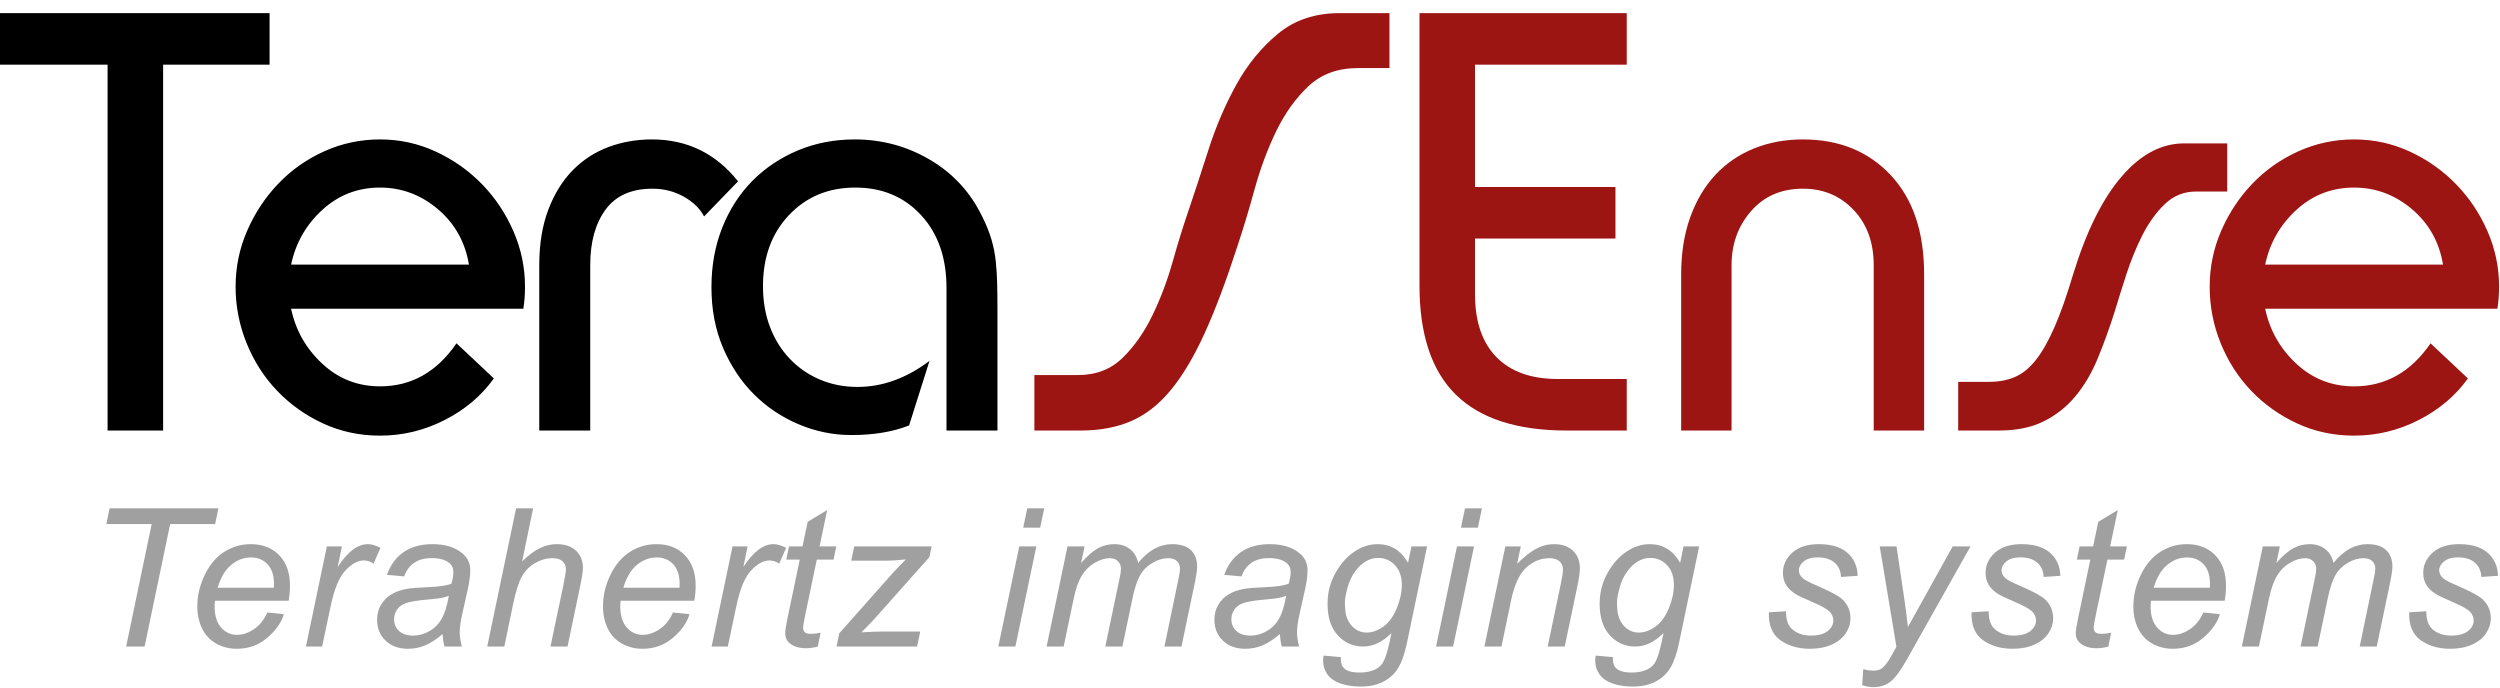 <?xml version="1.0" encoding="UTF-8"?>
<svg width="109px" height="30px" viewBox="0 0 109 30" version="1.1" xmlns="http://www.w3.org/2000/svg" xmlns:xlink="http://www.w3.org/1999/xlink">
    <!-- Generator: Sketch 49.1 (51147) - http://www.bohemiancoding.com/sketch -->
    <title>logo-TeraSense</title>
    <desc>Created with Sketch.</desc>
    <defs></defs>
    <g id="Page-1" stroke="none" stroke-width="1" fill="none" fill-rule="evenodd">
        <g id="Artboard-2" transform="translate(-938, -137)">
            <g id="logo-TeraSense" transform="translate(887, 117)">
                <g id="Page-1" transform="translate(51, 20)">
                    <polygon id="Fill-1" fill="#A1A0A0" points="5.5 28.188 6.613 22.85 4.637 22.85 4.78 22.164 9.523 22.164 9.379 22.85 7.419 22.85 6.305 28.188"></polygon>
                    <path d="M11.653,26.704 L12.376,26.779 C12.272,27.137 12.033,27.479 11.659,27.802 C11.285,28.125 10.839,28.287 10.321,28.287 C9.998,28.287 9.702,28.212 9.432,28.063 C9.162,27.914 8.956,27.697 8.815,27.412 C8.674,27.126 8.603,26.802 8.603,26.438 C8.603,25.961 8.714,25.499 8.935,25.05 C9.155,24.602 9.44,24.27 9.791,24.052 C10.142,23.834 10.522,23.725 10.929,23.725 C11.45,23.725 11.866,23.887 12.177,24.211 C12.488,24.533 12.643,24.974 12.643,25.534 C12.643,25.747 12.624,25.966 12.586,26.191 L9.372,26.191 C9.361,26.276 9.356,26.353 9.356,26.421 C9.356,26.83 9.449,27.141 9.637,27.356 C9.824,27.571 10.054,27.679 10.325,27.679 C10.581,27.679 10.831,27.595 11.078,27.428 C11.324,27.261 11.516,27.02 11.653,26.704 M9.491,25.624 L11.941,25.624 C11.943,25.547 11.945,25.492 11.945,25.459 C11.945,25.087 11.851,24.801 11.665,24.602 C11.479,24.405 11.239,24.305 10.946,24.305 C10.628,24.305 10.339,24.414 10.077,24.633 C9.815,24.852 9.62,25.183 9.491,25.624" id="Fill-2" fill="#A1A0A0"></path>
                    <path d="M13.338,28.188 L14.251,23.823 L14.908,23.823 L14.724,24.716 C14.948,24.378 15.168,24.129 15.383,23.967 C15.598,23.806 15.818,23.725 16.043,23.725 C16.191,23.725 16.373,23.778 16.589,23.886 L16.286,24.576 C16.156,24.483 16.015,24.436 15.862,24.436 C15.602,24.436 15.334,24.581 15.06,24.872 C14.787,25.162 14.571,25.684 14.415,26.438 L14.045,28.188 L13.338,28.188 Z" id="Fill-4" fill="#A1A0A0"></path>
                    <path d="M19.294,27.646 C19.037,27.868 18.789,28.031 18.551,28.133 C18.312,28.235 18.057,28.287 17.786,28.287 C17.383,28.287 17.059,28.168 16.812,27.931 C16.566,27.695 16.442,27.391 16.442,27.021 C16.442,26.777 16.498,26.561 16.609,26.374 C16.719,26.186 16.867,26.035 17.051,25.921 C17.234,25.808 17.458,25.726 17.725,25.677 C17.892,25.644 18.209,25.618 18.676,25.599 C19.143,25.58 19.478,25.531 19.681,25.451 C19.739,25.248 19.767,25.079 19.767,24.946 C19.767,24.773 19.704,24.637 19.578,24.539 C19.405,24.402 19.153,24.333 18.822,24.333 C18.509,24.333 18.254,24.402 18.055,24.541 C17.857,24.68 17.712,24.875 17.622,25.131 L16.87,25.065 C17.023,24.632 17.266,24.3 17.599,24.071 C17.932,23.841 18.352,23.725 18.858,23.725 C19.399,23.725 19.825,23.854 20.141,24.111 C20.382,24.303 20.503,24.553 20.503,24.859 C20.503,25.093 20.468,25.362 20.4,25.669 L20.157,26.755 C20.081,27.099 20.042,27.38 20.042,27.596 C20.042,27.733 20.073,27.931 20.133,28.188 L19.381,28.188 C19.339,28.045 19.311,27.865 19.294,27.646 M19.57,25.977 C19.466,26.018 19.354,26.05 19.235,26.072 C19.116,26.093 18.917,26.117 18.637,26.141 C18.204,26.18 17.899,26.229 17.72,26.287 C17.542,26.346 17.408,26.44 17.318,26.569 C17.227,26.698 17.182,26.84 17.182,26.996 C17.182,27.205 17.254,27.376 17.398,27.51 C17.542,27.644 17.747,27.712 18.012,27.712 C18.259,27.712 18.496,27.647 18.723,27.516 C18.95,27.387 19.13,27.205 19.262,26.971 C19.393,26.739 19.495,26.408 19.57,25.977" id="Fill-6" fill="#A1A0A0"></path>
                    <path d="M21.243,28.188 L22.501,22.164 L23.245,22.164 L22.764,24.478 C23.041,24.208 23.298,24.017 23.536,23.9 C23.774,23.783 24.02,23.725 24.272,23.725 C24.633,23.725 24.914,23.82 25.114,24.01 C25.315,24.201 25.415,24.452 25.415,24.765 C25.415,24.919 25.371,25.2 25.283,25.611 L24.745,28.188 L24.001,28.188 L24.556,25.546 C24.635,25.162 24.675,24.921 24.675,24.822 C24.675,24.679 24.625,24.563 24.526,24.472 C24.428,24.382 24.286,24.337 24.1,24.337 C23.831,24.337 23.575,24.408 23.331,24.549 C23.087,24.69 22.896,24.884 22.758,25.128 C22.619,25.374 22.493,25.769 22.377,26.314 L21.987,28.188 L21.243,28.188 Z" id="Fill-8" fill="#A1A0A0"></path>
                    <path d="M29.34,26.704 L30.064,26.779 C29.959,27.137 29.721,27.479 29.347,27.802 C28.973,28.125 28.527,28.287 28.009,28.287 C27.685,28.287 27.389,28.212 27.119,28.063 C26.849,27.914 26.644,27.697 26.503,27.412 C26.361,27.126 26.291,26.802 26.291,26.438 C26.291,25.961 26.401,25.499 26.622,25.05 C26.843,24.602 27.128,24.27 27.479,24.052 C27.829,23.834 28.209,23.725 28.617,23.725 C29.137,23.725 29.553,23.887 29.864,24.211 C30.175,24.533 30.331,24.974 30.331,25.534 C30.331,25.747 30.311,25.966 30.273,26.191 L27.06,26.191 C27.049,26.276 27.043,26.353 27.043,26.421 C27.043,26.83 27.137,27.141 27.325,27.356 C27.512,27.571 27.742,27.679 28.013,27.679 C28.268,27.679 28.519,27.595 28.765,27.428 C29.012,27.261 29.203,27.02 29.34,26.704 M27.179,25.624 L29.628,25.624 C29.631,25.547 29.632,25.492 29.632,25.459 C29.632,25.087 29.539,24.801 29.353,24.602 C29.167,24.405 28.926,24.305 28.633,24.305 C28.315,24.305 28.026,24.414 27.764,24.633 C27.503,24.852 27.307,25.183 27.179,25.624" id="Fill-10" fill="#A1A0A0"></path>
                    <path d="M31.026,28.188 L31.938,23.823 L32.596,23.823 L32.411,24.716 C32.635,24.378 32.856,24.129 33.071,23.967 C33.286,23.806 33.506,23.725 33.731,23.725 C33.879,23.725 34.061,23.778 34.277,23.886 L33.973,24.576 C33.844,24.483 33.703,24.436 33.549,24.436 C33.289,24.436 33.022,24.581 32.748,24.872 C32.474,25.162 32.259,25.684 32.103,26.438 L31.733,28.188 L31.026,28.188 Z" id="Fill-12" fill="#A1A0A0"></path>
                    <path d="M35.778,27.584 L35.655,28.192 C35.477,28.239 35.304,28.263 35.136,28.263 C34.841,28.263 34.605,28.19 34.43,28.045 C34.299,27.935 34.233,27.785 34.233,27.596 C34.233,27.501 34.268,27.28 34.339,26.934 L34.87,24.399 L34.282,24.399 L34.401,23.823 L34.989,23.823 L35.215,22.751 L36.065,22.237 L35.733,23.823 L36.464,23.823 L36.341,24.399 L35.613,24.399 L35.108,26.812 C35.045,27.118 35.013,27.302 35.013,27.363 C35.013,27.449 35.039,27.517 35.089,27.563 C35.14,27.611 35.223,27.634 35.338,27.634 C35.503,27.634 35.649,27.616 35.778,27.584" id="Fill-14" fill="#A1A0A0"></path>
                    <path d="M36.473,28.188 L36.592,27.612 L38.938,24.97 C39.106,24.784 39.292,24.591 39.498,24.391 C39.145,24.426 38.891,24.444 38.738,24.444 L37.114,24.444 L37.246,23.823 L40.62,23.823 L40.521,24.292 L38.154,26.951 C38.02,27.102 37.82,27.309 37.554,27.571 C37.967,27.547 38.252,27.535 38.405,27.535 L40.122,27.535 L39.987,28.188 L36.473,28.188 Z" id="Fill-16" fill="#A1A0A0"></path>
                    <path d="M43.527,28.188 L44.44,23.823 L45.184,23.823 L44.271,28.188 L43.527,28.188 Z M44.612,23.005 L44.789,22.164 L45.529,22.164 L45.352,23.005 L44.612,23.005 Z" id="Fill-18" fill="#A1A0A0"></path>
                    <path d="M45.632,28.188 L46.544,23.823 L47.288,23.823 L47.136,24.543 C47.413,24.233 47.66,24.019 47.878,23.902 C48.096,23.784 48.332,23.725 48.587,23.725 C48.858,23.725 49.085,23.798 49.267,23.941 C49.449,24.085 49.569,24.286 49.626,24.543 C49.849,24.268 50.082,24.064 50.327,23.928 C50.572,23.793 50.831,23.725 51.102,23.725 C51.467,23.725 51.74,23.811 51.922,23.984 C52.104,24.156 52.195,24.399 52.195,24.712 C52.195,24.845 52.164,25.067 52.101,25.377 L51.513,28.188 L50.769,28.188 L51.369,25.303 C51.421,25.067 51.447,24.899 51.447,24.798 C51.447,24.655 51.402,24.543 51.312,24.46 C51.221,24.378 51.094,24.337 50.93,24.337 C50.708,24.337 50.481,24.404 50.251,24.539 C50.021,24.674 49.842,24.849 49.715,25.066 C49.588,25.285 49.476,25.62 49.38,26.072 L48.936,28.188 L48.192,28.188 L48.809,25.241 C48.853,25.041 48.874,24.899 48.874,24.814 C48.874,24.671 48.83,24.557 48.741,24.468 C48.652,24.381 48.536,24.337 48.394,24.337 C48.183,24.337 47.961,24.404 47.73,24.539 C47.498,24.674 47.31,24.86 47.165,25.1 C47.019,25.339 46.9,25.681 46.808,26.125 L46.376,28.188 L45.632,28.188 Z" id="Fill-20" fill="#A1A0A0"></path>
                    <path d="M55.8,27.646 C55.543,27.868 55.295,28.031 55.057,28.133 C54.818,28.235 54.563,28.287 54.292,28.287 C53.889,28.287 53.565,28.168 53.318,27.931 C53.072,27.695 52.948,27.391 52.948,27.021 C52.948,26.777 53.004,26.561 53.115,26.374 C53.225,26.186 53.373,26.035 53.557,25.921 C53.74,25.808 53.964,25.726 54.231,25.677 C54.397,25.644 54.715,25.618 55.182,25.599 C55.649,25.58 55.984,25.531 56.187,25.451 C56.244,25.248 56.274,25.079 56.274,24.946 C56.274,24.773 56.21,24.637 56.084,24.539 C55.912,24.402 55.659,24.333 55.328,24.333 C55.015,24.333 54.76,24.402 54.561,24.541 C54.363,24.68 54.218,24.875 54.128,25.131 L53.376,25.065 C53.529,24.632 53.772,24.3 54.105,24.071 C54.438,23.841 54.858,23.725 55.364,23.725 C55.905,23.725 56.331,23.854 56.647,24.111 C56.889,24.303 57.009,24.553 57.009,24.859 C57.009,25.093 56.975,25.362 56.906,25.669 L56.663,26.755 C56.587,27.099 56.549,27.38 56.549,27.596 C56.549,27.733 56.579,27.931 56.639,28.188 L55.887,28.188 C55.845,28.045 55.817,27.865 55.8,27.646 M56.076,25.977 C55.972,26.018 55.86,26.05 55.741,26.072 C55.622,26.093 55.422,26.117 55.143,26.141 C54.71,26.18 54.405,26.229 54.226,26.287 C54.048,26.346 53.914,26.44 53.824,26.569 C53.733,26.698 53.688,26.84 53.688,26.996 C53.688,27.205 53.76,27.376 53.904,27.51 C54.048,27.644 54.253,27.712 54.518,27.712 C54.765,27.712 55.002,27.647 55.229,27.516 C55.456,27.387 55.637,27.205 55.767,26.971 C55.9,26.739 56.002,26.408 56.076,25.977" id="Fill-22" fill="#A1A0A0"></path>
                    <path d="M57.708,28.583 L58.461,28.652 C58.455,28.822 58.476,28.95 58.522,29.035 C58.568,29.119 58.643,29.186 58.744,29.232 C58.879,29.292 59.053,29.323 59.266,29.323 C59.716,29.323 60.038,29.206 60.236,28.973 C60.365,28.817 60.483,28.478 60.594,27.954 L60.667,27.6 C60.281,27.992 59.871,28.188 59.434,28.188 C58.993,28.188 58.625,28.025 58.327,27.701 C58.03,27.376 57.881,26.917 57.881,26.322 C57.881,25.832 57.999,25.381 58.233,24.97 C58.467,24.559 58.745,24.25 59.069,24.04 C59.392,23.829 59.725,23.725 60.067,23.725 C60.64,23.725 61.081,23.996 61.391,24.539 L61.538,23.824 L62.221,23.824 L61.342,28.036 C61.246,28.498 61.119,28.86 60.964,29.118 C60.807,29.378 60.59,29.579 60.312,29.722 C60.034,29.863 59.713,29.934 59.348,29.934 C58.997,29.934 58.696,29.889 58.442,29.799 C58.189,29.709 57.999,29.577 57.875,29.403 C57.751,29.228 57.688,29.029 57.688,28.805 C57.688,28.736 57.695,28.663 57.708,28.583 M58.638,26.257 C58.638,26.556 58.666,26.779 58.724,26.93 C58.805,27.141 58.923,27.303 59.075,27.413 C59.227,27.524 59.396,27.58 59.582,27.58 C59.826,27.58 60.069,27.494 60.309,27.323 C60.551,27.152 60.747,26.887 60.896,26.528 C61.045,26.168 61.119,25.827 61.119,25.5 C61.119,25.142 61.02,24.856 60.822,24.643 C60.623,24.431 60.377,24.325 60.083,24.325 C59.903,24.325 59.728,24.374 59.558,24.47 C59.388,24.568 59.23,24.716 59.083,24.915 C58.937,25.114 58.826,25.351 58.75,25.628 C58.675,25.904 58.638,26.114 58.638,26.257" id="Fill-24" fill="#A1A0A0"></path>
                    <path d="M62.613,28.188 L63.525,23.823 L64.268,23.823 L63.356,28.188 L62.613,28.188 Z M63.697,23.005 L63.874,22.164 L64.613,22.164 L64.437,23.005 L63.697,23.005 Z" id="Fill-26" fill="#A1A0A0"></path>
                    <path d="M64.72,28.188 L65.633,23.823 L66.307,23.823 L66.146,24.584 C66.44,24.286 66.714,24.068 66.968,23.931 C67.223,23.793 67.483,23.725 67.75,23.725 C68.103,23.725 68.38,23.82 68.582,24.012 C68.783,24.204 68.884,24.46 68.884,24.781 C68.884,24.943 68.848,25.198 68.776,25.546 L68.222,28.188 L67.479,28.188 L68.058,25.422 C68.115,25.154 68.144,24.955 68.144,24.826 C68.144,24.682 68.095,24.563 67.994,24.472 C67.893,24.382 67.75,24.337 67.56,24.337 C67.179,24.337 66.84,24.475 66.543,24.748 C66.246,25.022 66.028,25.492 65.888,26.157 L65.464,28.188 L64.72,28.188 Z" id="Fill-28" fill="#A1A0A0"></path>
                    <path d="M69.571,28.583 L70.324,28.652 C70.318,28.822 70.339,28.95 70.385,29.035 C70.432,29.119 70.506,29.186 70.607,29.232 C70.742,29.292 70.916,29.323 71.129,29.323 C71.579,29.323 71.901,29.206 72.099,28.973 C72.228,28.817 72.346,28.478 72.457,27.954 L72.53,27.6 C72.144,27.992 71.734,28.188 71.297,28.188 C70.856,28.188 70.488,28.025 70.19,27.701 C69.893,27.376 69.744,26.917 69.744,26.322 C69.744,25.832 69.862,25.381 70.096,24.97 C70.33,24.559 70.608,24.25 70.932,24.04 C71.255,23.829 71.588,23.725 71.931,23.725 C72.503,23.725 72.945,23.996 73.254,24.539 L73.402,23.824 L74.084,23.824 L73.205,28.036 C73.109,28.498 72.982,28.86 72.827,29.118 C72.67,29.378 72.453,29.579 72.175,29.722 C71.897,29.863 71.576,29.934 71.211,29.934 C70.86,29.934 70.559,29.889 70.305,29.799 C70.052,29.709 69.862,29.577 69.738,29.403 C69.614,29.228 69.551,29.029 69.551,28.805 C69.551,28.736 69.558,28.663 69.571,28.583 M70.501,26.257 C70.501,26.556 70.529,26.779 70.587,26.93 C70.668,27.141 70.786,27.303 70.938,27.413 C71.09,27.524 71.259,27.58 71.446,27.58 C71.689,27.58 71.932,27.494 72.172,27.323 C72.414,27.152 72.61,26.887 72.759,26.528 C72.908,26.168 72.982,25.827 72.982,25.5 C72.982,25.142 72.883,24.856 72.685,24.643 C72.486,24.431 72.24,24.325 71.947,24.325 C71.766,24.325 71.591,24.374 71.421,24.47 C71.251,24.568 71.093,24.716 70.946,24.915 C70.8,25.114 70.689,25.351 70.613,25.628 C70.538,25.904 70.501,26.114 70.501,26.257" id="Fill-30" fill="#A1A0A0"></path>
                    <path d="M77.123,26.696 L77.867,26.651 C77.867,26.865 77.9,27.047 77.965,27.198 C78.032,27.348 78.152,27.472 78.329,27.567 C78.506,27.664 78.712,27.712 78.948,27.712 C79.277,27.712 79.522,27.645 79.687,27.514 C79.852,27.382 79.934,27.227 79.934,27.05 C79.934,26.921 79.885,26.8 79.786,26.684 C79.684,26.569 79.437,26.427 79.044,26.259 C78.651,26.09 78.399,25.971 78.29,25.903 C78.107,25.791 77.969,25.658 77.875,25.507 C77.782,25.355 77.735,25.18 77.735,24.983 C77.735,24.637 77.872,24.342 78.146,24.095 C78.42,23.849 78.804,23.725 79.297,23.725 C79.845,23.725 80.262,23.851 80.549,24.105 C80.835,24.359 80.984,24.693 80.995,25.106 L80.267,25.155 C80.256,24.892 80.162,24.684 79.988,24.531 C79.812,24.377 79.564,24.301 79.243,24.301 C78.986,24.301 78.786,24.359 78.643,24.478 C78.501,24.595 78.43,24.723 78.43,24.86 C78.43,24.996 78.492,25.116 78.614,25.221 C78.697,25.293 78.91,25.402 79.251,25.549 C79.822,25.796 80.181,25.991 80.328,26.133 C80.565,26.36 80.682,26.638 80.682,26.963 C80.682,27.181 80.616,27.393 80.482,27.6 C80.349,27.808 80.146,27.975 79.874,28.1 C79.602,28.224 79.281,28.287 78.911,28.287 C78.407,28.287 77.977,28.162 77.625,27.913 C77.271,27.664 77.104,27.258 77.123,26.696" id="Fill-32" fill="#A1A0A0"></path>
                    <path d="M81.192,29.873 L81.237,29.175 C81.391,29.218 81.539,29.24 81.685,29.24 C81.836,29.24 81.958,29.206 82.051,29.138 C82.171,29.047 82.303,28.878 82.446,28.628 L82.684,28.2 L81.956,23.823 L82.688,23.823 L83.016,26.031 C83.082,26.466 83.138,26.902 83.185,27.337 L85.137,23.823 L85.914,23.823 L83.132,28.768 C82.863,29.25 82.624,29.569 82.417,29.726 C82.209,29.881 81.968,29.96 81.697,29.96 C81.525,29.96 81.356,29.93 81.192,29.873" id="Fill-34" fill="#A1A0A0"></path>
                    <path d="M85.96,26.696 L86.704,26.651 C86.704,26.865 86.737,27.047 86.802,27.198 C86.869,27.348 86.989,27.472 87.166,27.567 C87.343,27.664 87.549,27.712 87.785,27.712 C88.114,27.712 88.36,27.645 88.524,27.514 C88.689,27.382 88.771,27.227 88.771,27.05 C88.771,26.921 88.722,26.8 88.623,26.684 C88.521,26.569 88.274,26.427 87.881,26.259 C87.488,26.09 87.236,25.971 87.127,25.903 C86.944,25.791 86.805,25.658 86.712,25.507 C86.619,25.355 86.572,25.18 86.572,24.983 C86.572,24.637 86.709,24.342 86.983,24.095 C87.257,23.849 87.641,23.725 88.134,23.725 C88.682,23.725 89.099,23.851 89.386,24.105 C89.672,24.359 89.821,24.693 89.832,25.106 L89.104,25.155 C89.093,24.892 88.999,24.684 88.825,24.531 C88.649,24.377 88.401,24.301 88.08,24.301 C87.823,24.301 87.623,24.359 87.48,24.478 C87.338,24.595 87.267,24.723 87.267,24.86 C87.267,24.996 87.329,25.116 87.451,25.221 C87.534,25.293 87.747,25.402 88.088,25.549 C88.659,25.796 89.018,25.991 89.165,26.133 C89.402,26.36 89.519,26.638 89.519,26.963 C89.519,27.181 89.453,27.393 89.319,27.6 C89.186,27.808 88.983,27.975 88.711,28.1 C88.439,28.224 88.118,28.287 87.748,28.287 C87.243,28.287 86.814,28.162 86.462,27.913 C86.108,27.664 85.941,27.258 85.96,26.696" id="Fill-36" fill="#A1A0A0"></path>
                    <path d="M92.047,27.584 L91.925,28.192 C91.746,28.239 91.574,28.263 91.406,28.263 C91.111,28.263 90.875,28.19 90.7,28.045 C90.568,27.935 90.502,27.785 90.502,27.596 C90.502,27.501 90.538,27.28 90.609,26.934 L91.139,24.399 L90.551,24.399 L90.671,23.823 L91.259,23.823 L91.485,22.751 L92.336,22.237 L92.002,23.823 L92.734,23.823 L92.611,24.399 L91.884,24.399 L91.378,26.812 C91.315,27.118 91.284,27.302 91.284,27.363 C91.284,27.449 91.309,27.517 91.359,27.563 C91.41,27.611 91.493,27.634 91.608,27.634 C91.772,27.634 91.919,27.616 92.047,27.584" id="Fill-38" fill="#A1A0A0"></path>
                    <path d="M96.064,26.704 L96.787,26.779 C96.683,27.137 96.444,27.479 96.07,27.802 C95.695,28.125 95.251,28.287 94.732,28.287 C94.409,28.287 94.112,28.212 93.843,28.063 C93.573,27.914 93.368,27.697 93.226,27.412 C93.085,27.126 93.015,26.802 93.015,26.438 C93.015,25.961 93.125,25.499 93.345,25.05 C93.566,24.602 93.852,24.27 94.203,24.052 C94.553,23.834 94.932,23.725 95.341,23.725 C95.861,23.725 96.277,23.887 96.588,24.211 C96.898,24.533 97.054,24.974 97.054,25.534 C97.054,25.747 97.035,25.966 96.997,26.191 L93.782,26.191 C93.773,26.276 93.766,26.353 93.766,26.421 C93.766,26.83 93.86,27.141 94.048,27.356 C94.235,27.571 94.465,27.679 94.736,27.679 C94.991,27.679 95.241,27.595 95.488,27.428 C95.735,27.261 95.927,27.02 96.064,26.704 M93.902,25.624 L96.351,25.624 C96.355,25.547 96.355,25.492 96.355,25.459 C96.355,25.087 96.262,24.801 96.076,24.602 C95.889,24.405 95.65,24.305 95.357,24.305 C95.039,24.305 94.749,24.414 94.488,24.633 C94.226,24.852 94.031,25.183 93.902,25.624" id="Fill-40" fill="#A1A0A0"></path>
                    <path d="M97.745,28.188 L98.657,23.823 L99.401,23.823 L99.249,24.543 C99.526,24.233 99.774,24.019 99.991,23.902 C100.209,23.784 100.445,23.725 100.7,23.725 C100.971,23.725 101.197,23.798 101.38,23.941 C101.562,24.085 101.682,24.286 101.74,24.543 C101.962,24.268 102.195,24.064 102.441,23.928 C102.685,23.793 102.944,23.725 103.215,23.725 C103.58,23.725 103.853,23.811 104.035,23.984 C104.217,24.156 104.309,24.399 104.309,24.712 C104.309,24.845 104.277,25.067 104.214,25.377 L103.626,28.188 L102.883,28.188 L103.482,25.303 C103.535,25.067 103.561,24.899 103.561,24.798 C103.561,24.655 103.516,24.543 103.425,24.46 C103.335,24.378 103.207,24.337 103.042,24.337 C102.82,24.337 102.595,24.404 102.364,24.539 C102.134,24.674 101.955,24.849 101.829,25.066 C101.701,25.285 101.59,25.62 101.493,26.072 L101.05,28.188 L100.305,28.188 L100.922,25.241 C100.966,25.041 100.987,24.899 100.987,24.814 C100.987,24.671 100.943,24.557 100.854,24.468 C100.766,24.381 100.649,24.337 100.507,24.337 C100.297,24.337 100.075,24.404 99.843,24.539 C99.612,24.674 99.423,24.86 99.279,25.1 C99.133,25.339 99.014,25.681 98.921,26.125 L98.489,28.188 L97.745,28.188 Z" id="Fill-42" fill="#A1A0A0"></path>
                    <path d="M105.041,26.696 L105.785,26.651 C105.785,26.865 105.818,27.047 105.883,27.198 C105.949,27.348 106.07,27.472 106.247,27.567 C106.423,27.664 106.63,27.712 106.865,27.712 C107.194,27.712 107.44,27.645 107.606,27.514 C107.77,27.382 107.851,27.227 107.851,27.05 C107.851,26.921 107.802,26.8 107.704,26.684 C107.602,26.569 107.355,26.427 106.962,26.259 C106.569,26.09 106.317,25.971 106.208,25.903 C106.025,25.791 105.886,25.658 105.793,25.507 C105.699,25.355 105.653,25.18 105.653,24.983 C105.653,24.637 105.79,24.342 106.064,24.095 C106.338,23.849 106.722,23.725 107.214,23.725 C107.763,23.725 108.18,23.851 108.466,24.105 C108.753,24.359 108.901,24.693 108.912,25.106 L108.185,25.155 C108.174,24.892 108.08,24.684 107.906,24.531 C107.73,24.377 107.481,24.301 107.161,24.301 C106.904,24.301 106.704,24.359 106.561,24.478 C106.419,24.595 106.347,24.723 106.347,24.86 C106.347,24.996 106.41,25.116 106.532,25.221 C106.614,25.293 106.828,25.402 107.169,25.549 C107.74,25.796 108.098,25.991 108.246,26.133 C108.482,26.36 108.6,26.638 108.6,26.963 C108.6,27.181 108.534,27.393 108.4,27.6 C108.267,27.808 108.064,27.975 107.792,28.1 C107.52,28.224 107.198,28.287 106.828,28.287 C106.324,28.287 105.895,28.162 105.543,27.913 C105.189,27.664 105.022,27.258 105.041,26.696" id="Fill-44" fill="#A1A0A0"></path>
                    <path d="M11.754,2.819 L7.112,2.819 L7.112,18.771 L4.691,18.771 L4.691,2.819 L-5.71915803e-05,2.819 L-5.71915803e-05,0.572 L11.754,0.572 L11.754,2.819 Z M10.272,12.499 C10.272,11.643 10.441,10.828 10.778,10.055 C11.116,9.281 11.569,8.597 12.137,8.005 C12.704,7.412 13.371,6.943 14.137,6.597 C14.902,6.252 15.713,6.079 16.569,6.079 C17.425,6.079 18.235,6.256 19.001,6.61 C19.767,6.964 20.438,7.437 21.014,8.029 C21.59,8.622 22.047,9.305 22.384,10.079 C22.722,10.853 22.89,11.659 22.89,12.499 C22.89,12.845 22.866,13.166 22.817,13.462 L12.692,13.462 C12.89,14.4 13.342,15.199 14.05,15.857 C14.758,16.516 15.598,16.845 16.569,16.845 C17.935,16.845 19.046,16.22 19.903,14.968 L21.532,16.499 C20.989,17.257 20.273,17.862 19.384,18.315 C18.495,18.767 17.557,18.994 16.569,18.994 C15.68,18.994 14.853,18.816 14.087,18.463 C13.322,18.109 12.655,17.635 12.087,17.043 C11.519,16.45 11.075,15.759 10.754,14.968 C10.433,14.178 10.272,13.355 10.272,12.499 Z M16.569,8.178 C15.598,8.178 14.758,8.503 14.05,9.153 C13.342,9.803 12.89,10.598 12.692,11.536 L20.446,11.536 C20.281,10.549 19.828,9.742 19.088,9.116 C18.347,8.49 17.507,8.178 16.569,8.178 Z M25.734,11.561 L25.734,18.771 L23.512,18.771 L23.512,11.561 C23.512,10.639 23.644,9.833 23.907,9.141 C24.171,8.449 24.525,7.877 24.969,7.425 C25.414,6.972 25.932,6.634 26.525,6.412 C27.117,6.19 27.751,6.079 28.426,6.079 C29.957,6.079 31.208,6.688 32.179,7.906 L30.698,9.437 C30.517,9.091 30.221,8.803 29.809,8.573 C29.397,8.342 28.945,8.227 28.451,8.227 C27.529,8.227 26.846,8.531 26.401,9.141 C25.956,9.75 25.734,10.557 25.734,11.561 Z M43.489,13.536 L43.489,18.771 L41.267,18.771 L41.267,12.549 C41.267,11.232 40.896,10.174 40.155,9.375 C39.415,8.577 38.46,8.178 37.291,8.178 C36.122,8.178 35.159,8.577 34.402,9.375 C33.645,10.174 33.266,11.207 33.266,12.474 C33.266,13.133 33.369,13.73 33.575,14.264 C33.781,14.8 34.068,15.261 34.439,15.647 C34.809,16.034 35.245,16.335 35.748,16.549 C36.25,16.763 36.797,16.87 37.39,16.87 C38.476,16.87 39.522,16.491 40.526,15.734 L39.637,18.549 C38.929,18.829 38.09,18.968 37.118,18.968 C36.328,18.968 35.562,18.812 34.822,18.499 C34.081,18.187 33.431,17.75 32.871,17.191 C32.311,16.631 31.863,15.956 31.525,15.166 C31.188,14.376 31.019,13.495 31.019,12.523 C31.019,11.586 31.175,10.721 31.488,9.931 C31.801,9.141 32.237,8.462 32.796,7.894 C33.356,7.326 34.019,6.882 34.784,6.56 C35.55,6.239 36.377,6.079 37.267,6.079 C38.452,6.079 39.546,6.375 40.55,6.968 C41.555,7.56 42.312,8.383 42.822,9.437 C43.003,9.799 43.139,10.137 43.23,10.45 C43.32,10.763 43.382,11.075 43.415,11.388 C43.448,11.7 43.468,12.03 43.477,12.375 C43.485,12.721 43.489,13.108 43.489,13.536 Z" id="Fill-46" fill="#000000"></path>
                    <path d="M47.123,18.771 L45.099,18.771 L45.099,16.352 L47,16.352 C47.79,16.352 48.44,16.101 48.95,15.598 C49.461,15.096 49.893,14.479 50.247,13.746 C50.601,13.013 50.893,12.24 51.124,11.425 C51.354,10.61 51.576,9.89 51.791,9.264 C52.07,8.441 52.37,7.528 52.691,6.523 C53.013,5.519 53.416,4.577 53.901,3.696 C54.387,2.816 54.992,2.074 55.717,1.474 C56.441,0.873 57.338,0.572 58.408,0.572 L60.581,0.572 L60.581,2.968 L59.198,2.968 C58.326,2.968 57.61,3.231 57.05,3.757 C56.49,4.285 56.021,4.939 55.642,5.721 C55.264,6.503 54.951,7.342 54.704,8.24 C54.457,9.137 54.21,9.956 53.963,10.697 C53.469,12.228 52.988,13.508 52.519,14.536 C52.05,15.565 51.555,16.393 51.037,17.018 C50.519,17.644 49.942,18.093 49.308,18.364 C48.675,18.635 47.946,18.771 47.123,18.771 M61.89,12.45 L61.89,0.572 L70.927,0.572 L70.927,2.82 L64.31,2.82 L64.31,8.153 L70.434,8.153 L70.434,10.4 L64.31,10.4 L64.31,12.82 C64.31,14.022 64.623,14.94 65.248,15.574 C65.874,16.208 66.763,16.524 67.915,16.524 L70.927,16.524 L70.927,18.771 L68.31,18.771 C66.154,18.771 64.544,18.253 63.483,17.216 C62.421,16.178 61.89,14.59 61.89,12.45 M75.496,11.561 L75.496,18.771 L73.299,18.771 L73.299,11.956 C73.299,11.034 73.43,10.207 73.693,9.474 C73.957,8.742 74.323,8.124 74.792,7.622 C75.261,7.12 75.821,6.738 76.471,6.474 C77.122,6.211 77.834,6.079 78.607,6.079 C80.188,6.079 81.463,6.598 82.435,7.635 C83.406,8.672 83.892,10.112 83.892,11.956 L83.892,18.771 L81.694,18.771 L81.694,11.561 C81.694,10.574 81.402,9.771 80.818,9.154 C80.233,8.536 79.496,8.227 78.607,8.227 C77.669,8.227 76.916,8.552 76.348,9.203 C75.78,9.853 75.496,10.639 75.496,11.561 M87.156,18.771 L85.377,18.771 L85.377,16.648 L86.736,16.648 C87.148,16.648 87.518,16.578 87.847,16.438 C88.176,16.298 88.481,16.051 88.761,15.697 C89.041,15.343 89.312,14.866 89.575,14.265 C89.839,13.664 90.111,12.894 90.39,11.956 C90.966,10.079 91.674,8.655 92.514,7.684 C93.353,6.713 94.275,6.236 95.28,6.252 L97.107,6.252 L97.107,8.351 L95.749,8.351 C95.222,8.351 94.769,8.532 94.391,8.894 C94.012,9.256 93.687,9.705 93.415,10.24 C93.143,10.775 92.909,11.347 92.711,11.956 C92.514,12.565 92.341,13.116 92.193,13.61 C91.962,14.334 91.715,15.014 91.452,15.648 C91.189,16.281 90.864,16.829 90.477,17.29 C90.09,17.751 89.629,18.113 89.094,18.376 C88.559,18.64 87.913,18.771 87.156,18.771 M96.342,12.499 C96.342,11.643 96.51,10.828 96.848,10.055 C97.185,9.281 97.638,8.598 98.206,8.005 C98.774,7.413 99.441,6.944 100.206,6.598 C100.972,6.252 101.782,6.079 102.638,6.079 C103.495,6.079 104.305,6.256 105.071,6.61 C105.837,6.964 106.507,7.437 107.083,8.03 C107.659,8.623 108.116,9.306 108.454,10.079 C108.791,10.853 108.96,11.66 108.96,12.499 C108.96,12.845 108.935,13.166 108.886,13.462 L98.762,13.462 C98.959,14.401 99.412,15.199 100.12,15.858 C100.828,16.516 101.667,16.845 102.638,16.845 C104.005,16.845 105.116,16.22 105.972,14.969 L107.601,16.5 C107.059,17.257 106.342,17.862 105.453,18.314 C104.565,18.767 103.626,18.994 102.638,18.994 C101.75,18.994 100.922,18.817 100.157,18.463 C99.392,18.109 98.725,17.636 98.156,17.043 C97.589,16.45 97.144,15.759 96.823,14.969 C96.502,14.178 96.342,13.355 96.342,12.499 M102.638,8.178 C101.667,8.178 100.828,8.503 100.12,9.154 C99.412,9.804 98.959,10.598 98.762,11.536 L106.515,11.536 C106.351,10.548 105.898,9.742 105.157,9.116 C104.416,8.491 103.577,8.178 102.638,8.178" id="Fill-49" fill="#9D1512"></path>
                </g>
                <rect id="Rectangle-11" x="0" y="0" width="210" height="70"></rect>
            </g>
        </g>
    </g>
</svg>